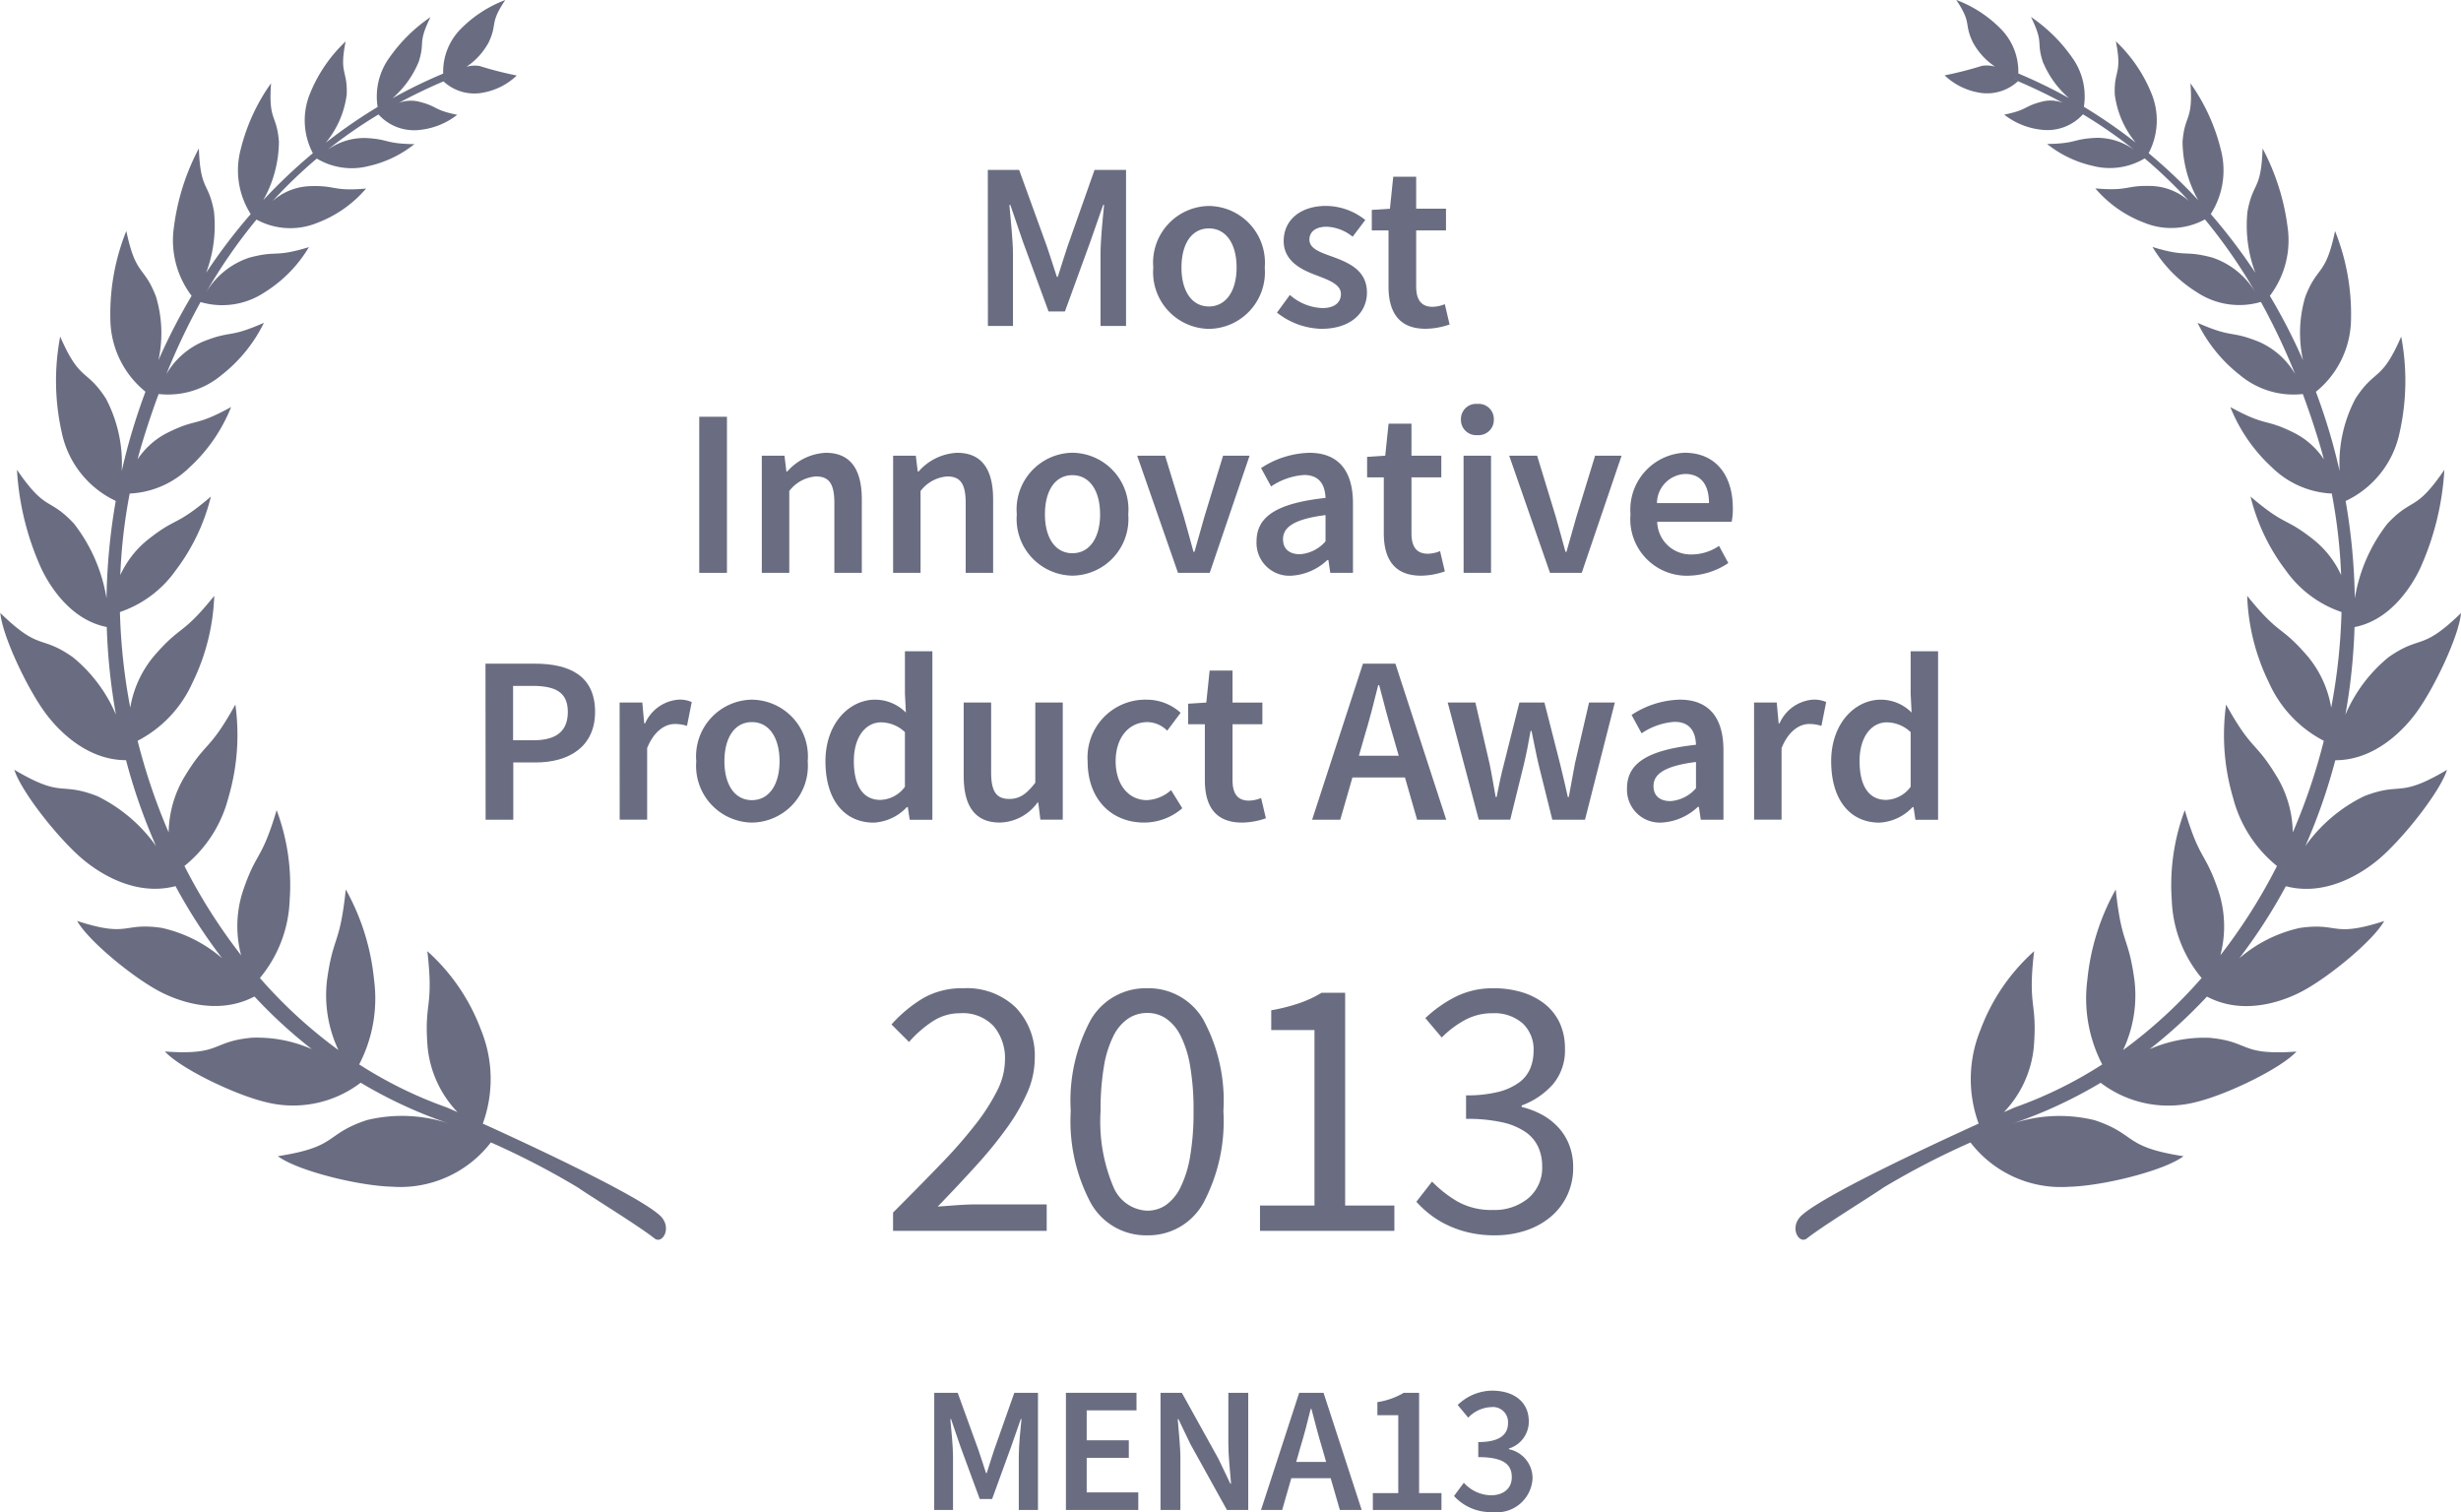 <svg xmlns="http://www.w3.org/2000/svg" width="165" height="101.382" viewBox="0 0 165 101.382">
    <defs>
        <style>
            .prefix__cls-1{isolation:isolate}.prefix__cls-2,.prefix__cls-3{fill:#6a6d81}.prefix__cls-3{fill-rule:evenodd}
        </style>
    </defs>
    <g id="prefix__Group_37336" data-name="Group 37336" transform="translate(-8815.232 -2468.661)">
        <g id="prefix___2020" data-name="2020" transform="translate(8875.008 2534.919)">
            <g id="prefix___2020-2" class="prefix__cls-1" data-name="2020-2">
                <g id="prefix__Group_37094" class="prefix__cls-1" data-name="Group 37094">
                    <path id="prefix__Path_88066" d="M-1008.193 1541.052v-1.227q1.8-1.8 3.2-3.254a31.979 31.979 0 0 0 2.353-2.689 13.5 13.5 0 0 0 1.451-2.277 4.633 4.633 0 0 0 .5-2.015 3.342 3.342 0 0 0-.751-2.253 2.837 2.837 0 0 0-2.277-.875 3.292 3.292 0 0 0-1.852.563 7.7 7.7 0 0 0-1.552 1.363l-1.177-1.175a9.193 9.193 0 0 1 2.128-1.765 5.236 5.236 0 0 1 2.7-.663 4.709 4.709 0 0 1 3.5 1.289 4.645 4.645 0 0 1 1.277 3.417 5.71 5.71 0 0 1-.488 2.264 12.758 12.758 0 0 1-1.351 2.353 28.013 28.013 0 0 1-2.052 2.527q-1.189 1.315-2.616 2.791c.435-.033.885-.067 1.353-.1s.909-.049 1.326-.049h4.629v1.777z" class="prefix__cls-2" data-name="Path 88066" transform="translate(1008.293 -1524.784)"/>
                    <path id="prefix__Path_88067" d="M-994.158 1541.351a4.235 4.235 0 0 1-3.779-2.152 11.677 11.677 0 0 1-1.351-6.181 11.413 11.413 0 0 1 1.351-6.133 4.261 4.261 0 0 1 3.779-2.1 4.241 4.241 0 0 1 3.754 2.1 11.412 11.412 0 0 1 1.351 6.133 11.676 11.676 0 0 1-1.351 6.181 4.215 4.215 0 0 1-3.754 2.152zm0-1.652a2.181 2.181 0 0 0 1.263-.387 3.143 3.143 0 0 0 .977-1.2 7.535 7.535 0 0 0 .638-2.077 17.377 17.377 0 0 0 .225-3.015 17.183 17.183 0 0 0-.225-3 7.152 7.152 0 0 0-.638-2.039 3.049 3.049 0 0 0-.977-1.163 2.224 2.224 0 0 0-1.263-.376 2.288 2.288 0 0 0-1.277.376 3 3 0 0 0-.989 1.163 7.152 7.152 0 0 0-.638 2.039 17.183 17.183 0 0 0-.225 3 11.221 11.221 0 0 0 .863 5.092 2.566 2.566 0 0 0 2.266 1.588z" class="prefix__cls-2" data-name="Path 88067" transform="translate(1011.301 -1524.784)"/>
                    <path id="prefix__Path_88068" d="M-989.778 1540.977v-1.7h3.654v-11.763h-2.9v-1.326a12.3 12.3 0 0 0 1.914-.489 7.65 7.65 0 0 0 1.465-.687h1.577v14.265h3.3v1.7z" class="prefix__cls-2" data-name="Path 88068" transform="translate(1014.479 -1524.709)"/>
                    <path id="prefix__Path_88069" d="M-976.662 1541.351a7.572 7.572 0 0 1-1.74-.187 7.185 7.185 0 0 1-1.44-.5 6.338 6.338 0 0 1-1.163-.714 6.825 6.825 0 0 1-.914-.851l1.051-1.351a8.1 8.1 0 0 0 1.689 1.326 4.583 4.583 0 0 0 2.391.576 3.54 3.54 0 0 0 2.377-.788 2.667 2.667 0 0 0 .926-2.14 3.11 3.11 0 0 0-.263-1.289 2.488 2.488 0 0 0-.863-1.014 4.452 4.452 0 0 0-1.577-.65 10.845 10.845 0 0 0-2.4-.226v-1.577a8.675 8.675 0 0 0 2.14-.225 4.05 4.05 0 0 0 1.4-.626 2.246 2.246 0 0 0 .763-.951 3.086 3.086 0 0 0 .224-1.175 2.387 2.387 0 0 0-.738-1.853 2.874 2.874 0 0 0-2.015-.675 3.825 3.825 0 0 0-1.84.45 6.683 6.683 0 0 0-1.564 1.177l-1.1-1.3a8.645 8.645 0 0 1 2.04-1.438 5.557 5.557 0 0 1 2.54-.563 6.436 6.436 0 0 1 1.928.275 4.605 4.605 0 0 1 1.514.789 3.528 3.528 0 0 1 .989 1.263 4.045 4.045 0 0 1 .349 1.728 3.5 3.5 0 0 1-.8 2.377 5.193 5.193 0 0 1-2.1 1.426v.1a5.6 5.6 0 0 1 1.351.514 4.255 4.255 0 0 1 1.1.851 3.725 3.725 0 0 1 .738 1.189 4.116 4.116 0 0 1 .263 1.5 4.293 4.293 0 0 1-.414 1.9 4.216 4.216 0 0 1-1.126 1.439 5.06 5.06 0 0 1-1.664.9 6.55 6.55 0 0 1-2.052.313z" class="prefix__cls-2" data-name="Path 88069" transform="translate(1017.105 -1524.784)"/>
                </g>
            </g>
        </g>
        <g id="prefix__Group_37025" data-name="Group 37025" transform="translate(8815.232 2468.661)">
            <path id="prefix__Path_87387" d="M-951.126 1551.719a7.646 7.646 0 0 0 6.617 2.97c2.245-.056 6.337-1.059 7.666-2.048-4.094-.63-3.1-1.465-5.974-2.42a9.951 9.951 0 0 0-5.547.251 30.963 30.963 0 0 0 5.965-2.755 7.472 7.472 0 0 0 6.47 1.274c2.037-.506 5.606-2.225 6.658-3.367-3.832.276-3.062-.667-5.834-.923a9.117 9.117 0 0 0-4.014.766 33.168 33.168 0 0 0 3.845-3.529c2.647 1.4 5.466.126 6.357-.34 1.8-.948 4.784-3.4 5.529-4.727-3.538 1.146-3.015.073-5.674.467a9.276 9.276 0 0 0-4.044 2.033 36.272 36.272 0 0 0 3.123-4.833c2.9.763 5.438-1.145 6.23-1.812 1.612-1.362 4.1-4.5 4.576-5.992-3.3 1.956-2.99.767-5.562 1.77a10.415 10.415 0 0 0-3.937 3.342 38.49 38.49 0 0 0 2.008-5.754c2.86 0 4.812-2.353 5.406-3.16 1.225-1.657 2.892-5.187 3.022-6.707-2.69 2.608-2.656 1.417-4.864 2.962a10.058 10.058 0 0 0-2.885 3.851 40.393 40.393 0 0 0 .612-5.875c2.588-.5 3.984-3.063 4.391-3.92a18.62 18.62 0 0 0 1.63-6.622c-1.964 2.871-2.116 1.793-3.819 3.611a11.036 11.036 0 0 0-2.185 5.006 41.053 41.053 0 0 0-.615-6.528 6.534 6.534 0 0 0 3.617-4.579 15.828 15.828 0 0 0 .108-6.441c-1.337 3.071-1.746 2.112-3.067 4.157a9.313 9.313 0 0 0-1.06 4.858c-.136-.593-.282-1.186-.444-1.778-.332-1.211-.718-2.392-1.147-3.539a6.348 6.348 0 0 0 2.355-4.878 14.971 14.971 0 0 0-1.071-5.9c-.642 3.073-1.183 2.283-2 4.42a8.511 8.511 0 0 0-.148 4.242 39.283 39.283 0 0 0-2.223-4.318 6.159 6.159 0 0 0 1.185-4.635 15.383 15.383 0 0 0-1.672-5.247c-.1 2.867-.647 2.208-1.015 4.24a8.992 8.992 0 0 0 .527 4.094 38.121 38.121 0 0 0-2.986-3.934 5.452 5.452 0 0 0 .674-4.321 12.961 12.961 0 0 0-2.037-4.446c.181 2.564-.385 2.053-.53 3.911a8.136 8.136 0 0 0 1.046 3.918 36.39 36.39 0 0 0-3.319-3.145 4.723 4.723 0 0 0 .191-4 9.922 9.922 0 0 0-2.391-3.5c.447 2.227-.139 1.892-.071 3.561a6.317 6.317 0 0 0 1.4 3.229 35.288 35.288 0 0 0-3.471-2.4 4.452 4.452 0 0 0-.807-3.33 10.647 10.647 0 0 0-2.738-2.691c.886 1.819.339 1.6.787 2.99a6.5 6.5 0 0 0 1.762 2.452 33.6 33.6 0 0 0-3.4-1.654 4.076 4.076 0 0 0-1.17-2.986 8.257 8.257 0 0 0-2.992-1.947c1.07 1.6.5 1.53 1.1 2.816a4.6 4.6 0 0 0 1.5 1.657 2.042 2.042 0 0 0-.879-.052 24.271 24.271 0 0 1-2.5.638 4.445 4.445 0 0 0 2.245 1.146 3.038 3.038 0 0 0 2.671-.754q1.549.66 2.989 1.441a2.292 2.292 0 0 0-1.329-.083c-1.287.315-.982.564-2.58.883a4.882 4.882 0 0 0 2.511 1.014 3.212 3.212 0 0 0 2.767-1.036 32.492 32.492 0 0 1 3.442 2.389 4.234 4.234 0 0 0-2.556-.812c-1.633.079-1.269.383-3.292.412a7.552 7.552 0 0 0 3.06 1.467 4.539 4.539 0 0 0 3.483-.5 31.633 31.633 0 0 1 2.963 2.85 3.983 3.983 0 0 0-2.379-.994c-1.9-.089-1.538.359-3.89.156a8.025 8.025 0 0 0 3.278 2.3 4.741 4.741 0 0 0 4.07-.221 35.784 35.784 0 0 1 3.422 4.955 5.333 5.333 0 0 0-2.938-2.4c-1.937-.512-1.637.015-4-.707a8.933 8.933 0 0 0 2.964 3.027 5.138 5.138 0 0 0 4.305.658 44.062 44.062 0 0 1 2.289 4.827 5.242 5.242 0 0 0-2.436-2.16c-1.968-.786-1.7-.207-4.1-1.266a10.034 10.034 0 0 0 2.836 3.5 5.6 5.6 0 0 0 4.221 1.274q.58 1.563 1.089 3.234.172.57.323 1.146a5.189 5.189 0 0 0-1.961-1.761c-2.053-1.03-1.809-.377-4.311-1.745a11.041 11.041 0 0 0 2.782 4.036 6.128 6.128 0 0 0 4.02 1.762 36.539 36.539 0 0 1 .627 5.467 6.481 6.481 0 0 0-1.8-2.336c-2.009-1.6-1.845-.859-4.274-2.928a13.445 13.445 0 0 0 2.349 4.931 7.555 7.555 0 0 0 3.749 2.81 39.3 39.3 0 0 1-.692 6.408 7.218 7.218 0 0 0-1.581-3.445c-1.853-2.151-1.841-1.31-4.05-4.048a14.3 14.3 0 0 0 1.459 5.819 8.107 8.107 0 0 0 3.679 3.9 40.188 40.188 0 0 1-2.081 6.142 7.47 7.47 0 0 0-1.011-3.645c-1.529-2.557-1.668-1.7-3.461-4.928a14.87 14.87 0 0 0 .464 6.238 8.674 8.674 0 0 0 2.948 4.588 37.267 37.267 0 0 1-3.794 5.987 7.633 7.633 0 0 0-.1-4.225c-.93-2.792-1.246-2.008-2.287-5.506a14.3 14.3 0 0 0-.872 6.038 8.634 8.634 0 0 0 2 5.215 32.217 32.217 0 0 1-5.263 4.831 8.6 8.6 0 0 0 .764-4.661c-.416-3.056-.858-2.311-1.259-6.107a15.471 15.471 0 0 0-1.9 6.038 9.616 9.616 0 0 0 .994 5.693 28.1 28.1 0 0 1-5.874 2.886l-.715.313a7.326 7.326 0 0 0 2-4.331c.258-3.156-.428-2.579.024-6.46a13.279 13.279 0 0 0-3.6 5.28 8.709 8.709 0 0 0-.12 6.28c-3.674 1.67-10.383 4.821-11.854 6.141-.886.794-.2 1.985.344 1.556 1.078-.851 4.033-2.657 5.16-3.428a53.433 53.433 0 0 1 5.804-3.004zm3.061-71.3l.008.023-.056-.045z" class="prefix__cls-3" data-name="Path 87387" transform="translate(1083.24 -1475.119)"/>
            <path id="prefix__Path_87388" d="M-1014.381 1554.721c1.131.771 4.085 2.579 5.163 3.429.543.429 1.229-.762.344-1.556-1.469-1.321-8.178-4.472-11.855-6.141a8.724 8.724 0 0 0-.119-6.28 13.3 13.3 0 0 0-3.6-5.28c.45 3.881-.236 3.3.021 6.46a7.343 7.343 0 0 0 2 4.33c-.429-.189-.693-.305-.715-.313a28.245 28.245 0 0 1-5.874-2.886 9.594 9.594 0 0 0 .994-5.693 15.47 15.47 0 0 0-1.894-6.038c-.4 3.8-.844 3.052-1.261 6.107a8.633 8.633 0 0 0 .766 4.661 32.068 32.068 0 0 1-5.262-4.831 8.637 8.637 0 0 0 1.995-5.215 14.283 14.283 0 0 0-.874-6.038c-1.041 3.493-1.355 2.709-2.288 5.506a7.633 7.633 0 0 0-.093 4.225 37.279 37.279 0 0 1-3.8-5.987 8.645 8.645 0 0 0 2.948-4.588 14.856 14.856 0 0 0 .466-6.238c-1.793 3.231-1.931 2.371-3.462 4.928a7.515 7.515 0 0 0-1.011 3.645 40.512 40.512 0 0 1-2.08-6.142 8.127 8.127 0 0 0 3.681-3.9 14.347 14.347 0 0 0 1.457-5.819c-2.208 2.738-2.2 1.9-4.05 4.048a7.247 7.247 0 0 0-1.581 3.445 39.625 39.625 0 0 1-.693-6.407 7.543 7.543 0 0 0 3.751-2.81 13.471 13.471 0 0 0 2.348-4.931c-2.431 2.069-2.265 1.323-4.274 2.928a6.5 6.5 0 0 0-1.8 2.336 36.147 36.147 0 0 1 .63-5.467 6.129 6.129 0 0 0 4.02-1.763 11.03 11.03 0 0 0 2.779-4.036c-2.5 1.368-2.256.715-4.31 1.745a5.224 5.224 0 0 0-1.961 1.761q.15-.577.323-1.146.508-1.673 1.09-3.234a5.6 5.6 0 0 0 4.22-1.274 10.02 10.02 0 0 0 2.837-3.5c-2.4 1.059-2.133.479-4.1 1.266a5.239 5.239 0 0 0-2.437 2.169 43.823 43.823 0 0 1 2.289-4.827 5.129 5.129 0 0 0 4.3-.656 8.97 8.97 0 0 0 2.967-3.027c-2.372.722-2.073.193-4 .706a5.33 5.33 0 0 0-2.938 2.4 35.913 35.913 0 0 1 3.421-4.953 4.742 4.742 0 0 0 4.07.221 8.042 8.042 0 0 0 3.278-2.3c-2.349.2-1.983-.247-3.89-.156a3.98 3.98 0 0 0-2.376.994 31.473 31.473 0 0 1 2.963-2.849 4.55 4.55 0 0 0 3.482.5 7.566 7.566 0 0 0 3.062-1.468c-2.027-.029-1.66-.333-3.293-.412a4.231 4.231 0 0 0-2.556.812 32.132 32.132 0 0 1 3.441-2.389 3.212 3.212 0 0 0 2.767 1.035 4.878 4.878 0 0 0 2.511-1.013c-1.6-.319-1.294-.57-2.58-.884a2.293 2.293 0 0 0-1.329.084q1.441-.781 2.989-1.441a3.037 3.037 0 0 0 2.668.753 4.421 4.421 0 0 0 2.245-1.146 24.021 24.021 0 0 1-2.495-.638 2.076 2.076 0 0 0-.878.052 4.565 4.565 0 0 0 1.5-1.656c.593-1.286.03-1.219 1.1-2.818a8.285 8.285 0 0 0-2.993 1.948 4.081 4.081 0 0 0-1.169 2.984 33.7 33.7 0 0 0-3.4 1.655 6.518 6.518 0 0 0 1.762-2.452c.448-1.391-.1-1.172.786-2.99a10.648 10.648 0 0 0-2.736 2.692 4.437 4.437 0 0 0-.806 3.33 34.958 34.958 0 0 0-3.473 2.395 6.34 6.34 0 0 0 1.4-3.227c.065-1.67-.518-1.334-.071-3.561a9.9 9.9 0 0 0-2.389 3.494 4.721 4.721 0 0 0 .19 4 36.1 36.1 0 0 0-3.322 3.144 8.09 8.09 0 0 0 1.047-3.92c-.144-1.858-.71-1.346-.529-3.911a12.951 12.951 0 0 0-2.038 4.448 5.456 5.456 0 0 0 .675 4.321 38.019 38.019 0 0 0-2.987 3.934 9.011 9.011 0 0 0 .526-4.095c-.366-2.032-.913-1.374-1.015-4.241a15.388 15.388 0 0 0-1.669 5.248 6.147 6.147 0 0 0 1.183 4.635 39.687 39.687 0 0 0-2.224 4.317 8.474 8.474 0 0 0-.16-4.248c-.811-2.134-1.351-1.346-1.994-4.418a14.891 14.891 0 0 0-1.07 5.9 6.342 6.342 0 0 0 2.353 4.877q-.642 1.721-1.147 3.54c-.161.592-.308 1.186-.444 1.778a9.308 9.308 0 0 0-1.06-4.857c-1.319-2.045-1.729-1.086-3.066-4.158a15.849 15.849 0 0 0 .107 6.441 6.547 6.547 0 0 0 3.618 4.579 41.242 41.242 0 0 0-.618 6.529 11.029 11.029 0 0 0-2.183-5.006c-1.7-1.818-1.856-.74-3.822-3.611a18.624 18.624 0 0 0 1.633 6.622c.406.855 1.8 3.418 4.388 3.92a40.345 40.345 0 0 0 .615 5.874 10.051 10.051 0 0 0-2.888-3.85c-2.208-1.545-2.173-.352-4.862-2.963.129 1.521 1.794 5.049 3.021 6.708.595.807 2.551 3.162 5.406 3.16a38.645 38.645 0 0 0 2.01 5.754 10.421 10.421 0 0 0-3.938-3.343c-2.571-1-2.263.188-5.563-1.769.48 1.5 2.967 4.631 4.58 5.991.79.669 3.329 2.575 6.229 1.813a36.232 36.232 0 0 0 3.122 4.832 9.269 9.269 0 0 0-4.045-2.033c-2.657-.392-2.133.68-5.673-.466.744 1.326 3.724 3.778 5.531 4.727.887.466 3.7 1.739 6.357.339a32.869 32.869 0 0 0 3.845 3.53 9.142 9.142 0 0 0-4.018-.767c-2.772.259-2 1.2-5.834.924 1.053 1.142 4.621 2.862 6.66 3.367a7.469 7.469 0 0 0 6.469-1.274 30.9 30.9 0 0 0 5.968 2.754 9.971 9.971 0 0 0-5.549-.249c-2.875.955-1.878 1.79-5.973 2.42 1.327.989 5.42 1.992 7.666 2.048a7.655 7.655 0 0 0 6.617-2.97 53.344 53.344 0 0 1 5.807 3.007zm-8.842-74.334l-.056.047.007-.024z" class="prefix__cls-3" data-name="Path 87388" transform="translate(1053.099 -1475.118)"/>
        </g>
        <g id="prefix__Group_37287" data-name="Group 37287" transform="translate(8847.779 2480.052)">
            <path id="prefix__Path_88070" d="M-1003.456 1483.657h2.1l1.857 5.12c.224.655.447 1.361.671 2.048h.065c.223-.687.431-1.393.655-2.048l1.808-5.12h2.112v10.465h-1.712v-4.784c0-.975.144-2.368.24-3.329h-.064l-.849 2.432-1.712 4.705h-1.1l-1.729-4.705-.831-2.432h-.065c.081.961.241 2.353.241 3.329v4.784h-1.681z" class="prefix__cls-2" data-name="Path 88070" transform="translate(1037.138 -1483.657)"/>
            <path id="prefix__Path_88071" d="M-995.14 1489.6a3.8 3.8 0 0 1 3.728-4.129 3.8 3.8 0 0 1 3.745 4.129 3.8 3.8 0 0 1-3.745 4.112 3.8 3.8 0 0 1-3.728-4.112zm5.585 0c0-1.585-.7-2.624-1.857-2.624s-1.838 1.039-1.838 2.624c0 1.566.687 2.608 1.838 2.608s1.857-1.045 1.857-2.608z" class="prefix__cls-2" data-name="Path 88071" transform="translate(1039.916 -1483.052)"/>
            <path id="prefix__Path_88072" d="M-988.924 1492.62l.865-1.185a3.49 3.49 0 0 0 2.176.882c.847 0 1.247-.4 1.247-.945 0-.656-.848-.945-1.679-1.265-1.039-.384-2.16-.975-2.16-2.288 0-1.376 1.089-2.352 2.848-2.352a4.253 4.253 0 0 1 2.624.945l-.849 1.121a2.961 2.961 0 0 0-1.728-.672c-.785 0-1.169.367-1.169.863 0 .624.752.864 1.6 1.167 1.073.4 2.257.914 2.257 2.384 0 1.345-1.073 2.433-3.056 2.433a4.976 4.976 0 0 1-2.976-1.088z" class="prefix__cls-2" data-name="Path 88072" transform="translate(1041.993 -1483.052)"/>
            <path id="prefix__Path_88073" d="M-983.038 1491.349v-3.749h-1.121v-1.376l1.215-.08.224-2.144h1.536v2.144h2v1.455h-2v3.745c0 .927.352 1.376 1.106 1.376a2.254 2.254 0 0 0 .815-.176l.32 1.361a5.018 5.018 0 0 1-1.6.288c-1.824.007-2.495-1.148-2.495-2.844z" class="prefix__cls-2" data-name="Path 88073" transform="translate(1043.585 -1483.541)"/>
            <path id="prefix__Path_88074" d="M-1017.958 1496.064h1.857v10.465h-1.857z" class="prefix__cls-2" data-name="Path 88074" transform="translate(1032.293 -1479.512)"/>
            <path id="prefix__Path_88075" d="M-1014.814 1498.069h1.52l.128 1.055h.064a3.653 3.653 0 0 1 2.578-1.249c1.678 0 2.415 1.137 2.415 3.121v4.928h-1.84v-4.688c0-1.3-.368-1.776-1.233-1.776a2.484 2.484 0 0 0-1.79.975v5.489h-1.841z" class="prefix__cls-2" data-name="Path 88075" transform="translate(1033.343 -1478.907)"/>
            <path id="prefix__Path_88076" d="M-1008.215 1498.069h1.521l.128 1.055h.063a3.654 3.654 0 0 1 2.577-1.249c1.68 0 2.416 1.137 2.416 3.121v4.928h-1.84v-4.688c0-1.3-.37-1.776-1.233-1.776a2.483 2.483 0 0 0-1.792.975v5.489h-1.841z" class="prefix__cls-2" data-name="Path 88076" transform="translate(1035.548 -1478.907)"/>
            <path id="prefix__Path_88077" d="M-1002 1502a3.8 3.8 0 0 1 3.728-4.129 3.8 3.8 0 0 1 3.745 4.129 3.8 3.8 0 0 1-3.745 4.112A3.8 3.8 0 0 1-1002 1502zm5.584 0c0-1.585-.7-2.624-1.857-2.624s-1.84 1.039-1.84 2.624c0 1.567.688 2.608 1.84 2.608s1.859-1.036 1.859-2.608z" class="prefix__cls-2" data-name="Path 88077" transform="translate(1037.625 -1478.907)"/>
            <path id="prefix__Path_88078" d="M-995.95 1498.02h1.872l1.249 4.078c.208.769.448 1.569.656 2.37h.064c.224-.8.448-1.6.671-2.37l1.247-4.078h1.777l-2.672 7.855h-2.128z" class="prefix__cls-2" data-name="Path 88078" transform="translate(1039.646 -1478.858)"/>
            <path id="prefix__Path_88079" d="M-989.951 1503.812c0-1.681 1.393-2.56 4.625-2.912-.033-.831-.37-1.537-1.441-1.537a4.487 4.487 0 0 0-2.208.769l-.672-1.232a6.149 6.149 0 0 1 3.233-1.025c1.952 0 2.928 1.2 2.928 3.393v4.656h-1.521l-.128-.863h-.064a3.823 3.823 0 0 1-2.432 1.055 2.2 2.2 0 0 1-2.32-2.304zm4.625 0v-1.76c-2.145.271-2.849.831-2.849 1.616 0 .7.479 1.008 1.137 1.008a2.507 2.507 0 0 0 1.712-.864z" class="prefix__cls-2" data-name="Path 88079" transform="translate(1041.65 -1478.907)"/>
            <path id="prefix__Path_88080" d="M-983.275 1503.756v-3.745h-1.119v-1.375l1.215-.079.224-2.145h1.536v2.145h2v1.454h-2v3.745c0 .927.352 1.375 1.1 1.375a2.234 2.234 0 0 0 .817-.176l.32 1.361a5.036 5.036 0 0 1-1.6.288c-1.818-.004-2.493-1.152-2.493-2.848z" class="prefix__cls-2" data-name="Path 88080" transform="translate(1043.506 -1479.396)"/>
            <path id="prefix__Path_88081" d="M-979.679 1496.456a1.018 1.018 0 0 1 1.106-1.039 1.017 1.017 0 0 1 1.1 1.039 1.02 1.02 0 0 1-1.1 1.055 1.021 1.021 0 0 1-1.106-1.055zm.176 2.433h1.841v7.855h-1.838z" class="prefix__cls-2" data-name="Path 88081" transform="translate(1045.082 -1479.728)"/>
            <path id="prefix__Path_88082" d="M-977.254 1498.02h1.873l1.246 4.078c.208.769.448 1.569.656 2.37h.064c.224-.8.448-1.6.672-2.37l1.249-4.078h1.776l-2.672 7.855h-2.128z" class="prefix__cls-2" data-name="Path 88082" transform="translate(1045.892 -1478.858)"/>
            <path id="prefix__Path_88083" d="M-971.158 1502a3.824 3.824 0 0 1 3.615-4.129c2.129 0 3.247 1.536 3.247 3.729a4.32 4.32 0 0 1-.079.9h-4.992a2.248 2.248 0 0 0 2.32 2.191 3.285 3.285 0 0 0 1.824-.575l.624 1.151a4.959 4.959 0 0 1-2.688.849 3.788 3.788 0 0 1-3.871-4.116zm5.263-.752c0-1.217-.527-1.953-1.6-1.953a1.974 1.974 0 0 0-1.888 1.953z" class="prefix__cls-2" data-name="Path 88083" transform="translate(1047.929 -1478.907)"/>
            <path id="prefix__Path_88084" d="M-1028.7 1508.472h3.3c2.319 0 4.048.8 4.048 3.233 0 2.319-1.729 3.391-3.984 3.391h-1.5v3.839h-1.856zm3.215 5.135c1.552 0 2.305-.623 2.305-1.9 0-1.313-.818-1.745-2.37-1.745h-1.3v3.647z" class="prefix__cls-2" data-name="Path 88084" transform="translate(1028.703 -1475.366)"/>
            <path id="prefix__Path_88085" d="M-1021.96 1510.475h1.521l.128 1.391h.063a2.671 2.671 0 0 1 2.224-1.585 1.988 1.988 0 0 1 .9.16l-.319 1.6a2.568 2.568 0 0 0-.816-.128c-.624 0-1.377.432-1.856 1.616v4.8h-1.841z" class="prefix__cls-2" data-name="Path 88085" transform="translate(1030.956 -1474.762)"/>
            <path id="prefix__Path_88086" d="M-1018.108 1514.411a3.8 3.8 0 0 1 3.729-4.129 3.8 3.8 0 0 1 3.743 4.129 3.8 3.8 0 0 1-3.743 4.112 3.8 3.8 0 0 1-3.729-4.112zm5.583 0c0-1.585-.7-2.624-1.854-2.624s-1.841 1.039-1.841 2.624c0 1.568.688 2.608 1.841 2.608s1.854-1.04 1.854-2.608z" class="prefix__cls-2" data-name="Path 88086" transform="translate(1032.243 -1474.762)"/>
            <path id="prefix__Path_88087" d="M-1011.616 1515.224c0-2.56 1.617-4.129 3.329-4.129a2.9 2.9 0 0 1 2.064.865l-.064-1.265v-2.847h1.84v11.3h-1.52l-.128-.847h-.064a3.277 3.277 0 0 1-2.224 1.039c-1.968-.004-3.233-1.525-3.233-4.116zm5.328 1.712v-3.664a2.343 2.343 0 0 0-1.6-.656c-1.008 0-1.824.945-1.824 2.592 0 1.7.639 2.607 1.776 2.607a2.117 2.117 0 0 0 1.648-.879z" class="prefix__cls-2" data-name="Path 88087" transform="translate(1034.412 -1475.575)"/>
            <path id="prefix__Path_88088" d="M-1004.668 1515.354v-4.927h1.84v4.686c0 1.3.368 1.777 1.217 1.777.688 0 1.151-.32 1.744-1.089v-5.375h1.841v7.855h-1.5l-.144-1.151h-.048a3.2 3.2 0 0 1-2.528 1.343c-1.686.001-2.422-1.135-2.422-3.119z" class="prefix__cls-2" data-name="Path 88088" transform="translate(1036.733 -1474.714)"/>
            <path id="prefix__Path_88089" d="M-998.44 1514.411a3.876 3.876 0 0 1 3.936-4.129 3.381 3.381 0 0 1 2.3.88l-.9 1.2a1.915 1.915 0 0 0-1.313-.576c-1.263 0-2.144 1.039-2.144 2.624 0 1.568.865 2.608 2.1 2.608a2.621 2.621 0 0 0 1.617-.672l.751 1.215a3.912 3.912 0 0 1-2.56.961c-2.139.001-3.787-1.503-3.787-4.111z" class="prefix__cls-2" data-name="Path 88089" transform="translate(1038.814 -1474.762)"/>
            <path id="prefix__Path_88090" d="M-992.267 1516.163v-3.744h-1.121v-1.377l1.217-.078.224-2.145h1.536v2.145h2v1.455h-2v3.744c0 .928.352 1.376 1.1 1.376a2.253 2.253 0 0 0 .815-.175l.322 1.359a5 5 0 0 1-1.6.288c-1.826 0-2.493-1.151-2.493-2.848z" class="prefix__cls-2" data-name="Path 88090" transform="translate(1040.501 -1475.25)"/>
            <path id="prefix__Path_88091" d="M-983.75 1508.472h2.175l3.409 10.463h-1.953l-.815-2.832h-3.521l-.815 2.832h-1.888zm-.272 6.175h2.671l-.368-1.279c-.336-1.106-.639-2.305-.943-3.457h-.064c-.288 1.169-.592 2.351-.929 3.457z" class="prefix__cls-2" data-name="Path 88091" transform="translate(1042.583 -1475.366)"/>
            <path id="prefix__Path_88092" d="M-980.344 1510.427h1.856l.945 4.078c.16.754.272 1.49.416 2.257h.063c.146-.767.306-1.521.5-2.257l1.025-4.078h1.68l1.041 4.078c.192.754.352 1.49.528 2.257h.063c.145-.767.273-1.5.416-2.257l.944-4.078h1.728l-2 7.855h-2.192l-.911-3.665c-.176-.735-.305-1.454-.482-2.286h-.063c-.144.833-.288 1.568-.464 2.3l-.9 3.647h-2.112z" class="prefix__cls-2" data-name="Path 88092" transform="translate(1044.86 -1474.714)"/>
            <path id="prefix__Path_88093" d="M-971.332 1516.219c0-1.68 1.391-2.56 4.624-2.913-.032-.831-.367-1.537-1.439-1.537a4.476 4.476 0 0 0-2.208.77l-.672-1.233a6.154 6.154 0 0 1 3.231-1.025c1.952 0 2.93 1.2 2.93 3.393v4.656h-1.521l-.128-.863h-.063a3.836 3.836 0 0 1-2.434 1.055 2.2 2.2 0 0 1-2.32-2.303zm4.624 0v-1.76c-2.144.271-2.848.831-2.848 1.616 0 .7.482 1.009 1.137 1.009a2.5 2.5 0 0 0 1.711-.865z" class="prefix__cls-2" data-name="Path 88093" transform="translate(1047.87 -1474.762)"/>
            <path id="prefix__Path_88094" d="M-964.948 1510.475h1.521l.127 1.391h.064a2.671 2.671 0 0 1 2.224-1.585 1.992 1.992 0 0 1 .9.16l-.319 1.6a2.575 2.575 0 0 0-.818-.128c-.623 0-1.376.432-1.854 1.616v4.8h-1.841z" class="prefix__cls-2" data-name="Path 88094" transform="translate(1050.003 -1474.762)"/>
            <path id="prefix__Path_88095" d="M-961.072 1515.224c0-2.56 1.617-4.129 3.328-4.129a2.9 2.9 0 0 1 2.064.865l-.064-1.265v-2.847h1.84v11.3h-1.52l-.128-.847h-.064a3.28 3.28 0 0 1-2.224 1.039c-1.967-.004-3.232-1.525-3.232-4.116zm5.328 1.712v-3.664a2.343 2.343 0 0 0-1.6-.656c-1.009 0-1.824.945-1.824 2.592 0 1.7.639 2.607 1.776 2.607a2.119 2.119 0 0 0 1.648-.879z" class="prefix__cls-2" data-name="Path 88095" transform="translate(1051.298 -1475.575)"/>
        </g>
        <g id="prefix__Group_37288" data-name="Group 37288" transform="translate(8877.869 2561.901)">
            <path id="prefix__Path_88096" d="M-1006.148 1545.117h1.573l1.393 3.844c.169.492.337 1.02.506 1.537h.048c.168-.516.324-1.045.492-1.537l1.357-3.844h1.586v7.855h-1.286v-3.592c0-.732.108-1.778.18-2.5h-.048l-.636 1.826-1.285 3.53h-.83l-1.3-3.53-.624-1.826h-.048c.06.72.18 1.766.18 2.5v3.592h-1.261z" class="prefix__cls-2" data-name="Path 88096" transform="translate(1006.148 -1544.973)"/>
            <path id="prefix__Path_88097" d="M-999.53 1545.117h4.732v1.177h-3.339v2.007h2.823v1.177h-2.823v2.317h3.459v1.178h-4.852z" class="prefix__cls-2" data-name="Path 88097" transform="translate(1008.359 -1544.973)"/>
            <path id="prefix__Path_88098" d="M-994.776 1545.117h1.429l2.451 4.42.8 1.67h.048c-.06-.806-.18-1.8-.18-2.679v-3.411h1.333v7.855h-1.429l-2.451-4.421-.8-1.669h-.048c.06.83.18 1.777.18 2.655v3.435h-1.333z" class="prefix__cls-2" data-name="Path 88098" transform="translate(1009.947 -1544.973)"/>
            <path id="prefix__Path_88099" d="M-987.167 1545.117h1.634l2.557 7.855h-1.465l-.614-2.127h-2.641l-.612 2.127h-1.417zm-.2 4.636h2.007l-.276-.961c-.252-.828-.482-1.73-.71-2.595h-.048c-.216.877-.444 1.766-.7 2.595z" class="prefix__cls-2" data-name="Path 88099" transform="translate(1011.635 -1544.973)"/>
            <path id="prefix__Path_88100" d="M-984.106 1551.842h1.705v-5.224h-1.4v-.876a4.91 4.91 0 0 0 1.766-.624h1.031v6.725h1.5v1.13h-4.6z" class="prefix__cls-2" data-name="Path 88100" transform="translate(1013.512 -1544.973)"/>
            <path id="prefix__Path_88101" d="M-980.027 1552.072l.66-.89a2.5 2.5 0 0 0 1.814.842c.828 0 1.4-.444 1.4-1.214 0-.817-.5-1.345-2.247-1.345v-1.009c1.5 0 1.995-.54 1.995-1.286a1.011 1.011 0 0 0-1.13-1.057 2.219 2.219 0 0 0-1.537.708l-.708-.851a3.367 3.367 0 0 1 2.293-.962c1.466 0 2.475.744 2.475 2.067a1.883 1.883 0 0 1-1.333 1.813v.048a1.979 1.979 0 0 1 1.585 1.957 2.394 2.394 0 0 1-2.677 2.257 3.319 3.319 0 0 1-2.59-1.078z" class="prefix__cls-2" data-name="Path 88101" transform="translate(1014.875 -1545.009)"/>
        </g>
    </g>
</svg>
